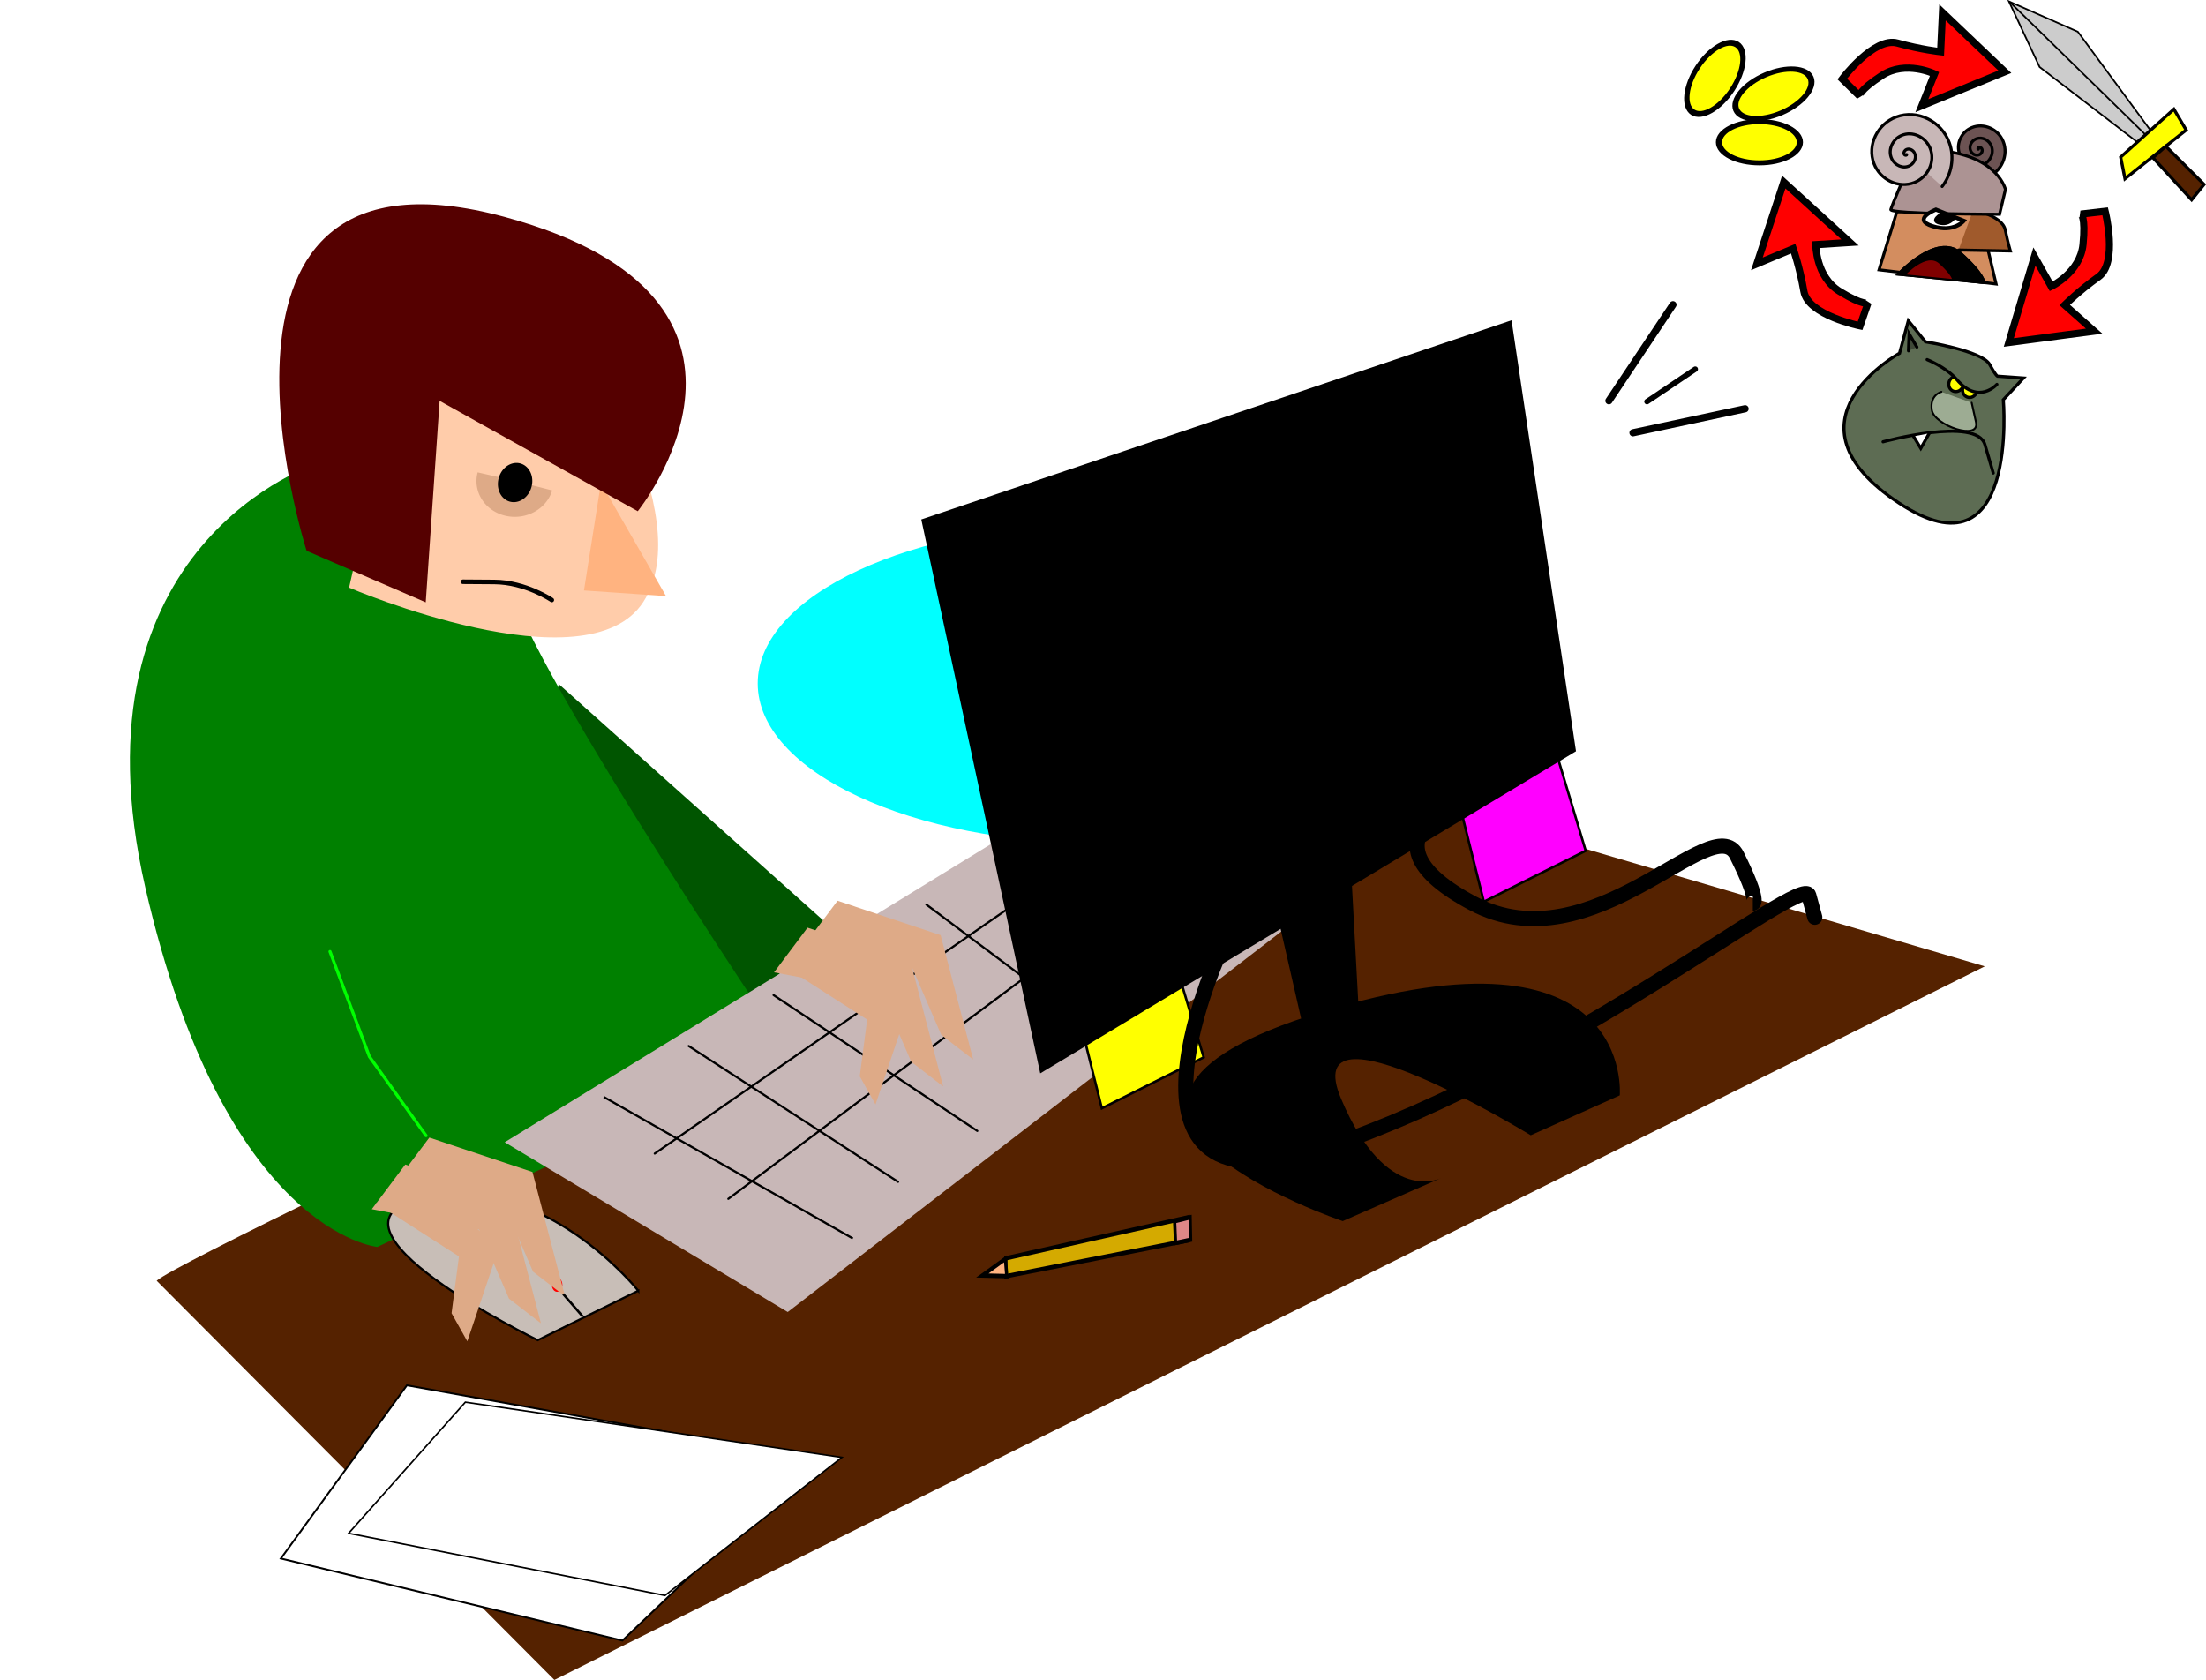 <?xml version="1.0" encoding="UTF-8"?>
<svg version="1.1" viewBox="0 0 2227.3 1696.2" xmlns="http://www.w3.org/2000/svg">
<defs>
<filter id="a" x="-1.1" y="-1.32" width="3.2" height="3.64" color-interpolation-filters="sRGB">
<feGaussianBlur stdDeviation="177.787"/>
</filter>
</defs>
<g transform="translate(169.6 215.26)">
<path transform="matrix(1.793 0 0 1 -1034.6 -170.63)" d="m1297 645.45c0 89.263-86.834 161.62-193.95 161.62-107.12 0-193.95-72.362-193.95-161.62 0-89.263 86.834-161.62 193.95-161.62 107.12 0 193.95 72.362 193.95 161.62z" color="#000000" fill="#0ff" filter="url(#a)"/>
<path d="m-11.429 1077.9c33.457-30.23 1109.7-534.07 1109.7-534.07l736.06 216.65-1444.2 720.49z" color="#000000" fill="#520"/>
<path d="m394.29 475.22 268.57 240-68.571 80-200-182.86z" color="#000000" fill="#050"/>
<path d="m151.43 252.36s-254.29 80-174.29 428.57c80 348.57 234.29 362.86 234.29 362.86l414.29-197.14s-302.86-448.57-282.86-491.43l20-42.857-222.86-54.286" color="#000000" fill="#008000"/>
<path d="m857.14 620.93-517.14 317.14 285.71 171.43 511.43-394.29z" color="#000000" fill="#c8b7b7"/>
<path d="m920 652.36-428.57 297.14" color="#000000" fill="#c8beb7" stroke="#000" stroke-linecap="round" stroke-width="2.144"/>
<path d="m411.43 118.08s125.71 185.71 68.571 274.29c-57.143 88.571-297.14-14.286-297.14-14.286l65.714-291.43z" color="#000000" fill="#fca"/>
<path d="m437.14 272.36 65.714 114.29-82.857-5.714" color="#000000" fill="#ffb380"/>
<path d="m474.84 1088-101.55 49.927s-237.56-116.09-116.67-143.85c120.88-27.761 218.22 93.927 218.22 93.927z" color="#000000" fill="#c8beb7" stroke="#000" stroke-linecap="round" stroke-width="2.144"/>
<path transform="matrix(.219 0 0 .219 653.06 764.83)" d="m-1163.7 1448.3c0 17.853-10.854 32.325-24.244 32.325s-24.244-14.472-24.244-32.325c0-17.852 10.854-32.325 24.244-32.325s24.244 14.472 24.244 32.325z" color="#000000" fill="#f00"/>
<g transform="matrix(.196 .358 -.358 .196 1095.7 992.46)" fill="#deaa87">
<path d="m-1105.7 1718.1 197.14-182.86 308.57 77.143-91.429 40-185.71-17.143-171.43 208.57z" color="#000000"/>
<path d="m-1075.8 1802.3 197.14-182.86 308.57 77.143-91.429 40-185.71-17.143-171.43 208.57z" color="#000000"/>
<path d="m-1003.7 1782.1 218.73-85.161 166.5 180.81-79.755 0.764-114.38-83.506-214.19 116.9z" color="#000000"/>
</g>
<path d="m140 340.93s-137.14-428.57 200-337.14c307.08 83.276 134.29 297.14 134.29 297.14l-200-111.43-14.024 203.41z" color="#000000" fill="#500"/>
<path transform="matrix(1.093 .281 -.275 .908 2087.1 -429.19)" d="m-1260 1170.9a34.286 38.571 0 0 1-68.557 1.124l34.271-1.124z" color="#000000" fill="#deaa87"/>
<path transform="matrix(.963 .269 -.269 .963 1532.7 -116.57)" d="m-1017.1 692.36a17.143 20 0 1 1-34.286 0 17.143 20 0 1 1 34.286 0z" color="#000000"/>
<path d="m611.43 789.51 205.71 137.14" color="#000000" fill="#c8beb7" stroke="#000" stroke-linecap="round" stroke-width="2.144"/>
<path d="m971.43 692.36-405.71 302.86" color="#000000" fill="#c8beb7" stroke="#000" stroke-linecap="round" stroke-width="2.144"/>
<g transform="matrix(.196 .358 -.358 .196 1507.8 753.32)" fill="#deaa87">
<path d="m-1105.7 1718.1 197.14-182.86 308.57 77.143-91.429 40-185.71-17.143-171.43 208.57z" color="#000000"/>
<path d="m-1082.9 1815.2 197.14-182.86 308.57 77.143-91.429 40-185.71-17.143-171.43 208.57z" color="#000000"/>
<path d="m-1003.7 1782.1 218.73-85.161 166.5 180.81-79.755 0.764-114.38-83.506-214.19 116.9z" color="#000000"/>
</g>
<path d="m440 892.36 251.43 142.86" color="#000000" fill="#c8beb7" stroke="#000" stroke-width="2.144"/>
<path d="m525.71 840.93 211.43 137.14" color="#000000" fill="#c8beb7" stroke="#000" stroke-linecap="round" stroke-width="2.144"/>
<path d="m765.71 698.08 160 120" color="#000000" fill="#c8beb7" stroke="#000" stroke-linecap="round" stroke-width="2.144"/>
<path d="m914.29 789.51 28.571 114.29 102.86-51.429-34.286-114.29z" color="#000000" fill="#ff0" stroke="#000" stroke-linecap="round" stroke-width="2.444"/>
<path d="m1300 580.93 28.571 114.29 102.86-51.429-34.286-114.29z" color="#000000" fill="#f0f" stroke="#000" stroke-linecap="round" stroke-width="2.444"/>
<path d="m880.69 868.52 540.95-325.23-65.083-435.17-595.98 201.11z" color="#000000"/>
<path d="m1285.6 974.18-99.489 43.517s-339.24-113.94-21.819-211.09c317.42-97.145 301.54 84.137 301.54 84.137l-89.872 40.293s-237.48-145.13-191.39-36.58c46.087 108.55 101.03 79.722 101.03 79.722z" color="#000000"/>
<path d="m1108.6 658.08 38.572 168.57 55.714-10-10-184.29z" color="#000000"/>
<path d="m1309.2 591.73s-113.14 40.406 8.081 105.06c121.22 64.65 242.44-96.975 266.68-48.487 24.244 48.487 16.162 48.487 16.162 48.487" color="#000000" fill="none" stroke="#000" stroke-width="15.244"/>
<path d="m1066.7 735.17s-137.38 288.9 103.04 208.09c240.42-80.812 480.83-276.78 486.89-254.56l6.061 22.223" color="#000000" fill="none" stroke="#000" stroke-linecap="round" stroke-width="15.244"/>
<path d="m399.01 1091.3 19.698 22.728" color="#000000" fill="#f00" stroke="#000" stroke-width="2.444"/>
<path d="m241.24 1183.5 410.48 73.636-192.93 184.09-344.8-82.841z" color="#000000" fill="#fff" stroke="#000" stroke-linecap="round" stroke-width="1.859"/>
<path d="m300.27 1200.5 380.18 55.764-178.68 139.41-319.35-62.734z" color="#000000" fill="#fff" stroke="#000" stroke-linecap="round" stroke-width="1.557"/>
<g transform="matrix(1.329 0 0 1.811 -269.94 -838.32)" stroke="#000" stroke-linecap="round" stroke-width="2.444">
<path d="m839.64 1045.6 138.57-22.857v12.857l-138.57 20z" color="#000000" fill="#d4aa00"/>
<path d="m839.29 1045.9-17.5 9.286 18.571 0.357z" color="#000000" fill="#ffb380"/>
<path d="m967.86 1024.9 0.714 12.143 11.429-1.786-0.357-12.5z" color="#000000" fill="#de8787"/>
</g>
<path d="m387.55 390.57s-26.382-17.993-58.051-18.213l-31.67-0.219" color="#000000" fill="none" stroke="#000" stroke-linecap="round" stroke-width="4.575"/>
<path d="m260.58 931.41-57.187-79.796-39.787-106.07" color="#000000" fill="none" stroke="#0f0" stroke-linecap="round" stroke-width="3.144"/>
<g transform="translate(46.795 17.608)" fill="none" stroke="#000" stroke-linecap="round">
<path transform="translate(-38.429 -9.003)" d="m1446.5 180.78 64.65-96.975" color="#000000" stroke-width="7.244"/>
<path transform="translate(-38.429 -9.003)" d="m1470.8 213.1 113.14-24.244" color="#000000" stroke-width="7.244"/>
<path d="m1446.5 172.63 48.701-32.742" color="#000000" stroke-width="5.53"/>
</g>
<g transform="translate(80 -77.143)" stroke="#000" stroke-linecap="round">
<g transform="matrix(.628 -.778 .778 .628 2138.7 -1064.9)" stroke-width="3.144">
<g transform="matrix(.535 0 0 .535 -771.22 67.052)" fill="#ccc">
<path d="m-385.71 803.79-5.714-240 60-122.86 37.143 137.14-60 228.57z" color="#000000"/>
<path d="m-331.43 443.79-34.286 360" color="#000000"/>
</g>
<path d="m-1e3 489.51 71.429 11.429-8.571 22.857-77.143-17.143z" color="#000000" fill="#ff0"/>
<path d="m-980 515.22-8.571 57.143h20l5.714-54.286z" color="#000000" fill="#520"/>
</g>
<g transform="matrix(.933 .36 -.36 .933 2129.9 -192.11)">
<path d="m-168.19 555.37s81.233 165.85-60.104 135.36c-147.48-31.82-54.548-141.42-54.548-141.42l-3.535-33.84 23.739 13.637s56.569-12.122 68.69-2.02c12.122 10.102 12.122 8.081 12.122 8.081l24.749-7.576z" color="#000000" fill="#5d6c53" stroke-width="3.144"/>
<path d="m-229.36 570.42s-10.208 7.159-2.399 20.685c7.809 13.526 57 11.859 45.924-4.765l-11.075-16.624" color="#000000" fill="#9dac93" stroke-width="1.939"/>
<path transform="translate(25.759 -19.698)" d="m-236.88 577.34c0 4.324-3.279 7.829-7.324 7.829-4.045 0-7.324-3.505-7.324-7.829s3.279-7.829 7.324-7.829c4.045 0 7.324 3.505 7.324 7.829z" color="#000000" fill="#ff0" stroke-width="3.144"/>
<path transform="translate(40.911 -19.193)" d="m-236.88 577.34c0 4.324-3.279 7.829-7.324 7.829-4.045 0-7.324-3.505-7.324-7.829s3.279-7.829 7.324-7.829c4.045 0 7.324 3.505 7.324 7.829z" color="#000000" fill="#ff0" stroke-width="3.144"/>
<path d="m-254.56 545.27s20.938 0.275 35.355 8.081c29.781 16.125 39.396-10.102 39.396-10.102" color="#000000" fill="#5d6c53" stroke-width="3.144"/>
<path d="m-266.18 638.7s78.792-58.084 96.975-34.345c18.183 23.739 18.183 23.739 18.183 23.739" color="#000000" fill="none" stroke-width="3.144"/>
<path d="m-239.41 622.54 11.112 8.586 2.525-17.173" color="#000000" fill="#fff" stroke-width="3.144"/>
<path d="m-275.27 543.75-5.556-16.162 12.122 9.596" color="#000000" fill="#3e4837" stroke-width="3.144"/>
</g>
<path transform="matrix(.866 0 0 .694 738.74 -6.356)" d="m957.14 17.08c0 16.569-21.107 30-47.143 30s-47.143-13.431-47.143-30c0-16.569 21.107-30 47.143-30s47.143 13.431 47.143 30z" color="#000000" fill="#ff0" stroke-width="7.244"/>
<path transform="matrix(.796 -.341 .273 .638 811.92 256.02)" d="m957.14 17.08c0 16.569-21.107 30-47.143 30s-47.143-13.431-47.143-30c0-16.569 21.107-30 47.143-30s47.143 13.431 47.143 30z" color="#000000" fill="#ff0" stroke-width="7.244"/>
<path transform="matrix(.475 -.724 .58 .38 1039.7 593.37)" d="m957.14 17.08c0 16.569-21.107 30-47.143 30s-47.143-13.431-47.143-30c0-16.569 21.107-30 47.143-30s47.143 13.431 47.143 30z" color="#000000" fill="#ff0" stroke-width="7.244"/>
<path transform="translate(-38.429 -9.003)" d="m1914.3 84.222s13.276 51.919-6.724 66.204c-20 14.286-34.142 28.428-34.142 28.428l29.755 26.378-86.175 11.458 25.858-86.754 16.97 30.102s29.265-13.796 32.122-42.367c2.857-28.571-2.194-30.592-2.194-30.592z" color="#000000" fill="#f00" stroke-width="7.244"/>
<path d="m1628.4 190.89s-52.529-10.605-56.705-34.825c-4.175-24.221-10.767-43.103-10.767-43.103l-36.687 15.336 27.127-82.592 66.898 60.988-34.485 2.203s-0.292 32.352 24.199 47.341c24.491 14.989 28.506 11.318 28.506 11.318z" color="#000000" fill="#f00" stroke-width="7.244"/>
<path d="m1610.4-58.35s32.113-42.902 55.783-36.284c23.67 6.618 43.555 8.764 43.555 8.764l1.884-39.719 62.971 59.934-83.789 34.269 12.803-32.096s-29.099-14.142-53.145 1.552c-24.046 15.694-22.452 20.895-22.452 20.895z" color="#000000" fill="#f00" stroke-width="7.244"/>
</g>
<g transform="translate(-179.81 523.26)" stroke="#000" stroke-linecap="round">
<path d="m1925.3-524.57-17.898 58.467 118.13 14.319-19.091-81.138z" color="#000000" fill="#d38d5f" stroke-width="3.025"/>
<path transform="matrix(.418 0 0 .418 1907.4 -513.21)" d="m240-178.63c-1.437 0.619-1.493-1.982-1.151-2.67 1.522-3.062 5.854-2.146 7.864-0.223 4.28 4.096 2.412 11.023-1.752 14.404-6.903 5.605-17.024 2.569-21.837-4.238-7.039-9.955-2.664-23.664 7.091-29.981 13.229-8.566 30.835-2.718 38.725 10.237 10.174 16.703 2.74 38.464-13.63 47.996-20.358 11.853-46.501 2.737-57.738-17.24-13.599-24.179-2.714-54.908 21.044-67.908 28.152-15.405 63.653-2.673 78.473 25.022 17.267 32.267 2.617 72.711-29.162 89.406-22.126 11.623-49.26 10.544-70.784-1.947" color="#000000" fill="#6c5353" stroke-width="7.244"/>
<path d="m2002.4-526.51s29.304 5.58 32.386 20.014c3.082 14.434 5.159 21.388 5.159 21.388l-52.289-0.968" color="#000000" fill="#a05a2c" stroke-width="3.025"/>
<path d="m1933.6-561.56s-8.352-31.024 42.956-23.864c51.308 7.159 58.467 38.183 58.467 38.183l-5.966 25.057s-110.97 0-109.78-4.773 14.318-34.603 14.318-34.603z" color="#000000" fill="#ac9393" stroke-width="3.025"/>
<path transform="matrix(.418 0 0 .418 1885.1 -510.19)" d="m120-172.92c0.638 2.285-3.281 1.839-4.245 1.186-4.29-2.908-2.034-9.229 1.263-11.857 7.021-5.597 17.047-1.385 21.281 5.558 7.017 11.508 0.401 26.093-10.802 31.941-16.383 8.552-36.087-0.804-43.594-16.741-10.18-21.611 2.18-46.869 23.242-56.091 27.156-11.89 58.334 3.696 69.327 30.223 13.67 32.988-5.333 70.406-37.624 83.227-39.081 15.516-83.029-7.075-97.732-45.402-17.422-45.416 8.913-96.157 53.524-112.79 51.976-19.384 109.75 10.837 128.37 61.963 12.966 35.596 5.833 76.135-17.301 105.93" color="#000000" fill="#c8b7b7" stroke-width="7.244"/>
<g transform="matrix(.388 .156 -.156 .388 1749.1 -439.02)">
<path d="m400.17-387.36s-47.161 44.214 7.255 40.195c54.416-4.019 65.299-40.195 65.299-40.195z" color="#000000" fill="#fff" stroke-width="9.682"/>
<path d="m416.16-383.91s-21.526 27.317 3.312 24.834c24.838-2.483 29.806-24.834 29.806-24.834z" color="#000000" stroke-width="5.141"/>
</g>
<path d="m1926.5-461.53s39.376-42.76 63.24-21.38c23.864 21.38 23.864 29.932 23.864 29.932z" color="#000000" stroke-width="2.561"/>
<path d="m1926.5-461.53s39.376-42.76 63.24-21.38c23.864 21.38 23.864 29.932 23.864 29.932z" color="#000000" stroke-width="2.561"/>
<path d="m1933.1-460.84s22.081-24.205 35.464-12.102c13.383 12.102 13.383 16.943 13.383 16.943z" color="#000000" fill="#800000" stroke-width="1.443"/>
</g>
</g>
</svg>
